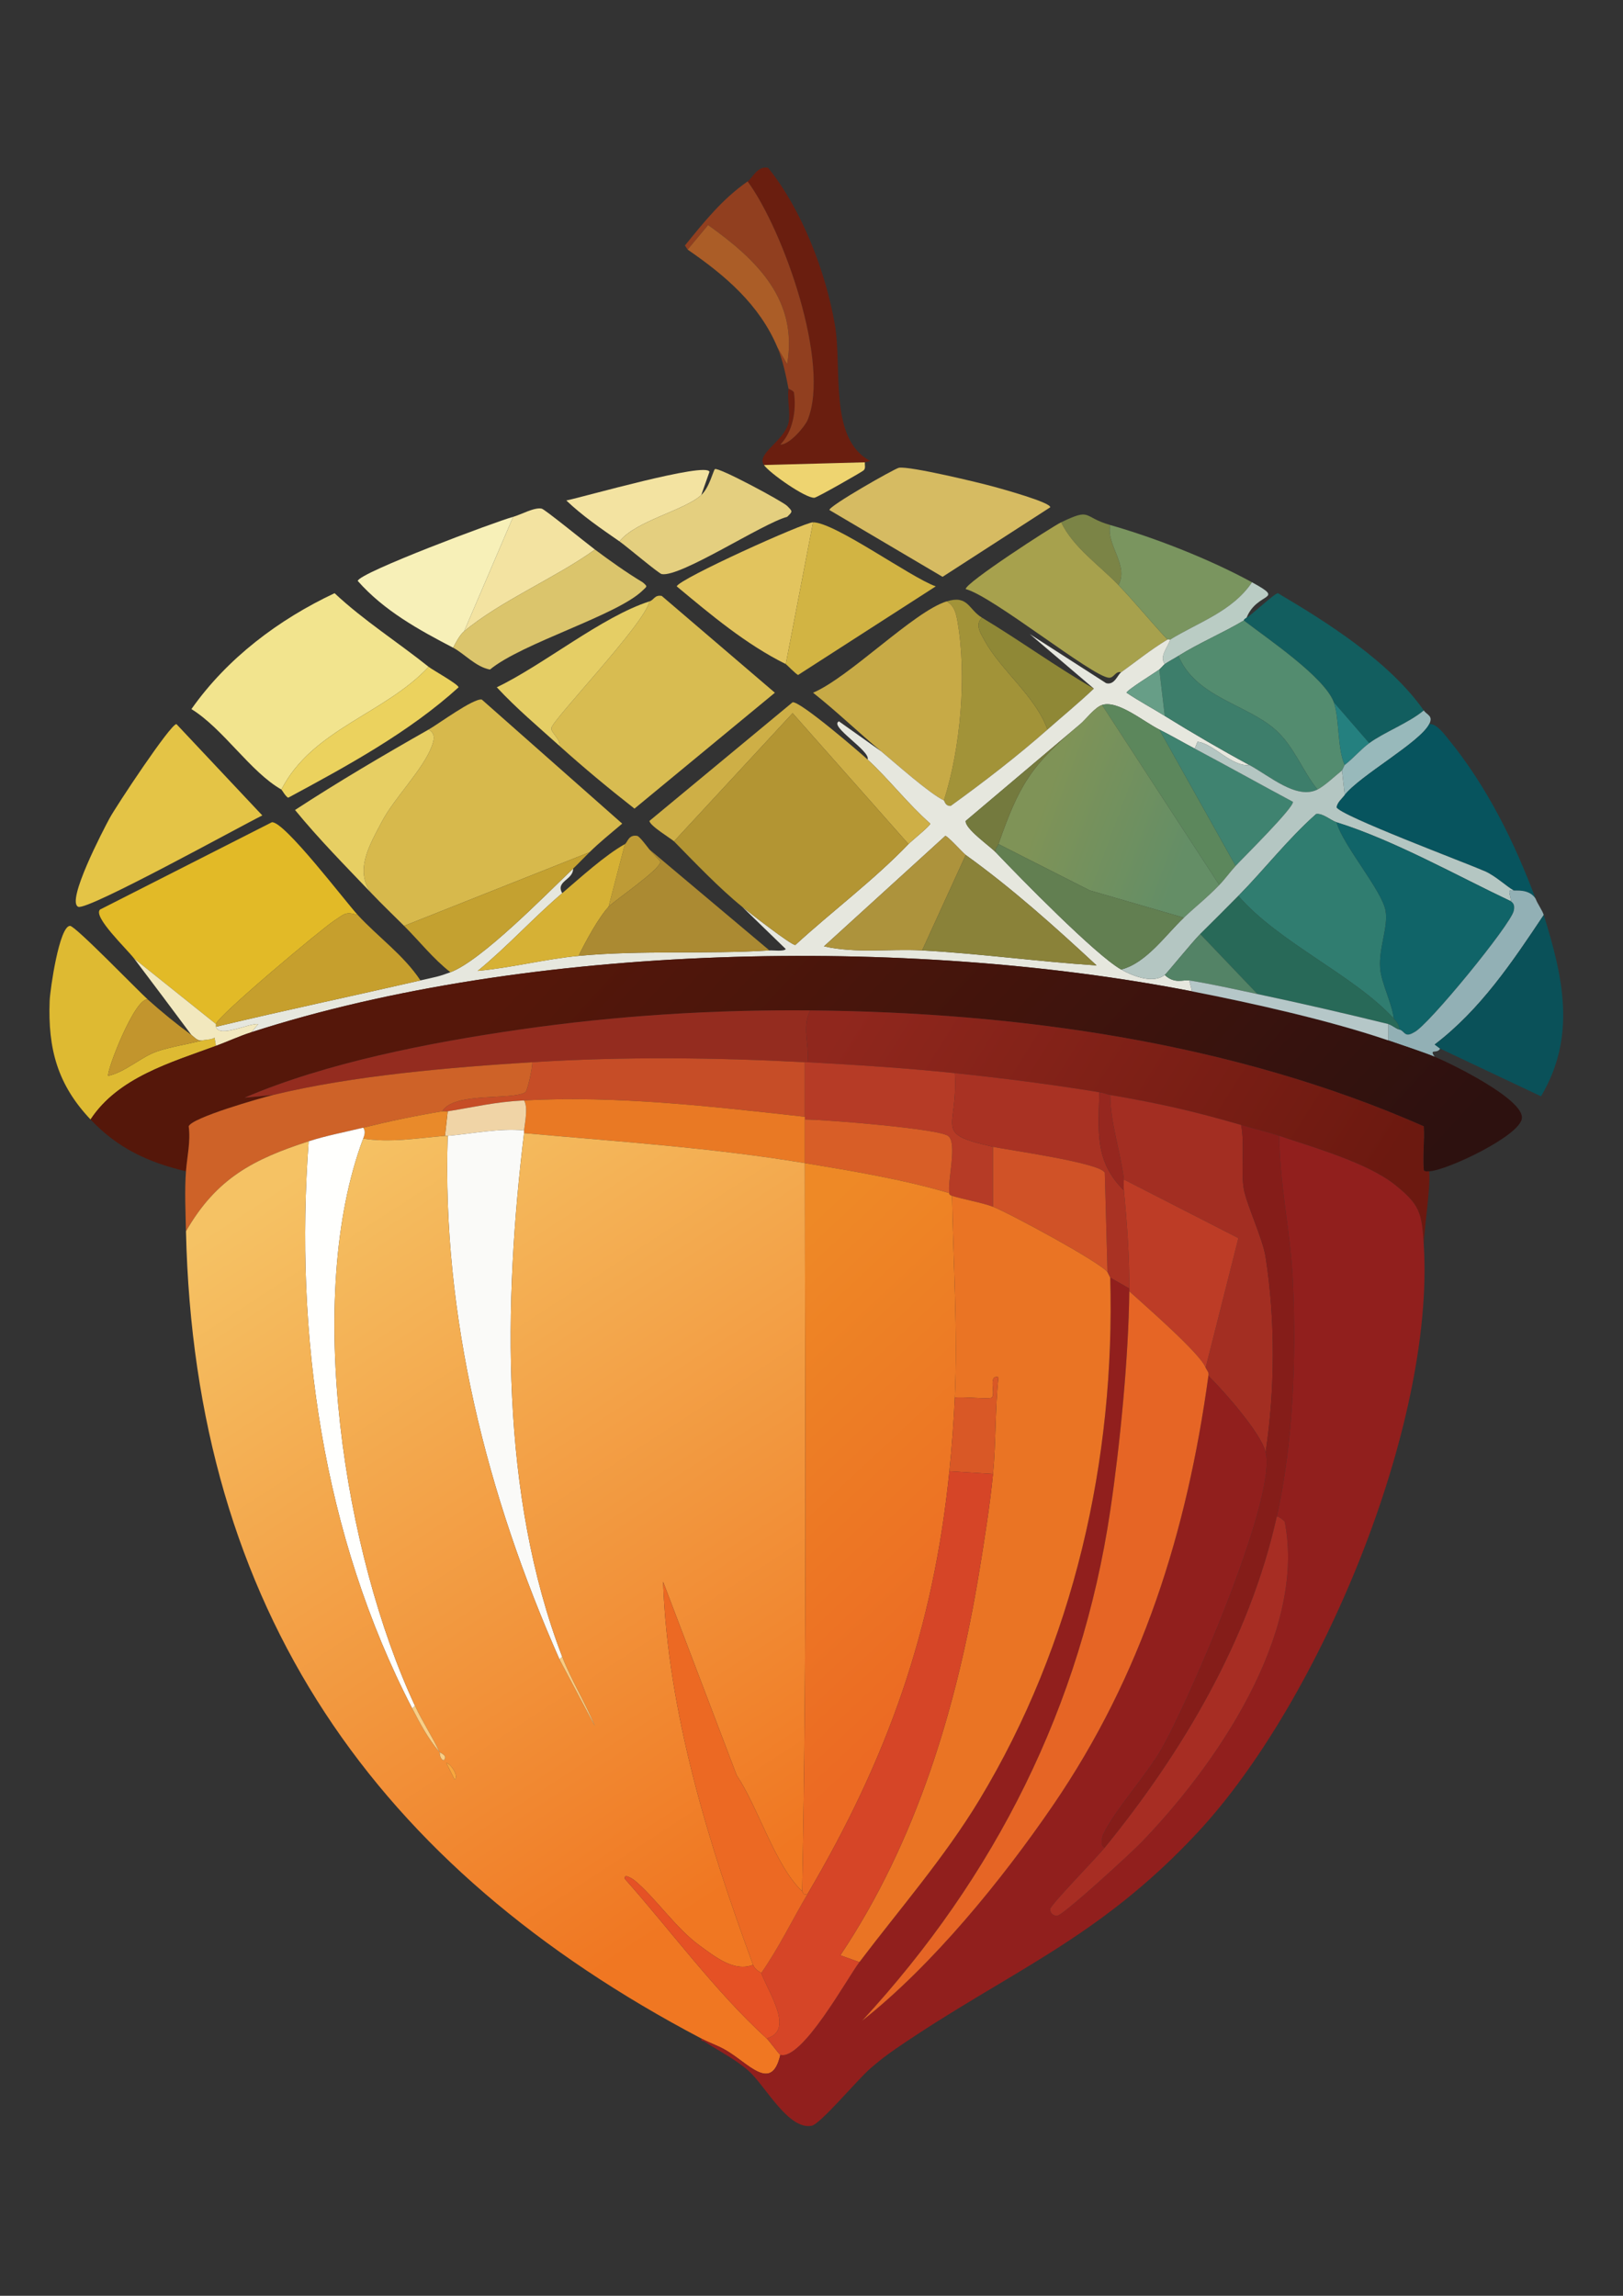 <?xml version="1.0" encoding="UTF-8"?>
<svg id="Layer_1" xmlns="http://www.w3.org/2000/svg" xmlns:xlink="http://www.w3.org/1999/xlink" version="1.1" viewBox="0 0 595.28 841.89"><rect x="0" y="0" width="595.28" height="841.89" fill="#333333" stroke="none"/>
  <!-- Generator: Adobe Illustrator 29.5.1, SVG Export Plug-In . SVG Version: 2.1.0 Build 141)  -->
  <defs>
    <style>
      .st0 {
        fill: #c64d27;
      }

      .st1 {
        fill: #ab5d27;
      }

      .st2 {
        fill: #c2952d;
      }

      .st3 {
        fill: #92b0b5;
      }

      .st4 {
        fill: #b63b26;
      }

      .st5 {
        fill: #c69f2d;
      }

      .st6 {
        fill: #627f51;
      }

      .st7 {
        fill: #913f1f;
      }

      .st8 {
        fill: #d6bb62;
      }

      .st9 {
        fill: url(#linear-gradient2);
      }

      .st10 {
        fill: url(#linear-gradient1);
      }

      .st11 {
        fill: url(#linear-gradient3);
      }

      .st12 {
        fill: url(#linear-gradient4);
      }

      .st13 {
        fill: #d64527;
      }

      .st14 {
        fill: #d05227;
      }

      .st15 {
        fill: #ea7424;
      }

      .st16 {
        fill: #24807f;
      }

      .st17 {
        fill: #f9ce85;
      }

      .st18 {
        fill: #125e5f;
      }

      .st19 {
        fill: #6a1e0f;
      }

      .st20 {
        fill: #f9cb81;
      }

      .st21 {
        fill: #f8a63e;
      }

      .st22 {
        fill: #7b8446;
      }

      .st23 {
        fill: #bd3c26;
      }

      .st24 {
        fill: #a72d23;
      }

      .st25 {
        fill: url(#linear-gradient);
      }

      .st26 {
        fill: #ebd25e;
      }

      .st27 {
        fill: #dbc56c;
      }

      .st28 {
        fill: #0a5159;
      }

      .st29 {
        fill: #ab8a32;
      }

      .st30 {
        fill: #8f8836;
      }

      .st31 {
        fill: #d85e27;
      }

      .st32 {
        fill: #b39533;
      }

      .st33 {
        fill: #be9b36;
      }

      .st34 {
        fill: #c4a130;
      }

      .st35 {
        fill: #8a8239;
      }

      .st36 {
        fill: #f2e8be;
      }

      .st37 {
        fill: #deba32;
      }

      .st38 {
        fill: #ceaf46;
      }

      .st39 {
        fill: #e97924;
      }

      .st40 {
        fill: #538366;
      }

      .st41 {
        fill: #747a3e;
      }

      .st42 {
        fill: #a7a14d;
      }

      .st43 {
        fill: #b5c7c8;
      }

      .st44 {
        fill: #e2c45e;
      }

      .st45 {
        fill: #d6b135;
      }

      .st46 {
        fill: #f0d4a6;
      }

      .st47 {
        fill: #d2b443;
      }

      .st48 {
        fill: #ec6923;
      }

      .st49 {
        fill: #fafaf8;
      }

      .st50 {
        fill: #d8bc51;
      }

      .st51 {
        fill: #106468;
      }

      .st52 {
        fill: #e7cf63;
      }

      .st53 {
        fill: #e4cf7f;
      }

      .st54 {
        fill: #e2ba27;
      }

      .st55 {
        fill: #e55125;
      }

      .st56 {
        fill: #f3e3a1;
      }

      .st57 {
        fill: #679e87;
      }

      .st58 {
        fill: #a32e22;
      }

      .st59 {
        fill: #e66525;
      }

      .st60 {
        fill: #fffffd;
      }

      .st61 {
        fill: #07545e;
      }

      .st62 {
        fill: #ad933c;
      }

      .st63 {
        fill: #b4c6c2;
      }

      .st64 {
        fill: #a29338;
      }

      .st65 {
        fill: #851d19;
      }

      .st66 {
        fill: #e5ce65;
      }

      .st67 {
        fill: #5c875c;
      }

      .st68 {
        fill: #a93223;
      }

      .st69 {
        fill: #e4c446;
      }

      .st70 {
        fill: #98b9bb;
      }

      .st71 {
        fill: #7a955f;
      }

      .st72 {
        fill: #911f1d;
      }

      .st73 {
        fill: #3d7e6b;
      }

      .st74 {
        fill: #96271f;
      }

      .st75 {
        fill: #f7f0b8;
      }

      .st76 {
        fill: #538c6f;
      }

      .st77 {
        fill: #3f8370;
      }

      .st78 {
        fill: #c7aa46;
      }

      .st79 {
        fill: #f2e48e;
      }

      .st80 {
        fill: #d7b94c;
      }

      .st81 {
        fill: #942c1f;
      }

      .st82 {
        fill: #286958;
      }

      .st83 {
        fill: #eed470;
      }

      .st84 {
        fill: #d95826;
      }

      .st85 {
        fill: #e98a2a;
      }

      .st86 {
        fill: #baccc4;
      }

      .st87 {
        fill: #307d70;
      }

      .st88 {
        fill: #ce6228;
      }

      .st89 {
        fill: #e6e7de;
      }
    </style>
    <linearGradient id="linear-gradient" x1="385.59" y1="557.6" x2="437.1" y2="538.33" gradientTransform="translate(0 844) scale(1 -1)" gradientUnits="userSpaceOnUse">
      <stop offset="0" stop-color="#7f9357"/>
      <stop offset="1" stop-color="#648e66"/>
    </linearGradient>
    <linearGradient id="linear-gradient1" x1="162.66" y1="556.39" x2="429.23" y2="312.95" gradientTransform="translate(0 844) scale(1 -1)" gradientUnits="userSpaceOnUse">
      <stop offset=".19" stop-color="#55170a"/>
      <stop offset="1" stop-color="#2d110f"/>
    </linearGradient>
    <linearGradient id="linear-gradient2" x1="325" y1="495.66" x2="492.63" y2="390.29" gradientTransform="translate(0 844) scale(1 -1)" gradientUnits="userSpaceOnUse">
      <stop offset="0" stop-color="#90271d"/>
      <stop offset="1" stop-color="#6c1910"/>
    </linearGradient>
    <linearGradient id="linear-gradient3" x1="133.38" y1="429.89" x2="300.53" y2="173.58" gradientTransform="translate(0 844) scale(1 -1)" gradientUnits="userSpaceOnUse">
      <stop offset="0" stop-color="#f5c264"/>
      <stop offset="1" stop-color="#f07722"/>
    </linearGradient>
    <linearGradient id="linear-gradient4" x1="250.44" y1="354.03" x2="359.69" y2="237.14" gradientTransform="translate(0 844) scale(1 -1)" gradientUnits="userSpaceOnUse">
      <stop offset="0" stop-color="#ee8926"/>
      <stop offset="1" stop-color="#ec6a23"/>
    </linearGradient>
  </defs>
  <path class="st19" d="M317.21,169.53l-37,1c-2.92-4.22,7.36-8.69,9-15.5.78-3.24-.56-8.9,0-12.5.02.12,1.89.69,2,1.5.91,6.38-.34,14.17-5,19,3.32.15,9.02-6.63,10-9,8.47-20.47-8.8-69.52-22-87.5,1.76-1.22,3.59-5.8,7.5-5,12.39,15.26,21.16,38.19,24.5,57.5,2.78,16.08-2.35,42.05,13,50l-2,.5Z"/>
  <path class="st7" d="M274.21,66.53c13.2,17.98,30.47,67.03,22,87.5-.98,2.37-6.68,9.15-10,9,4.66-4.83,5.91-12.62,5-19-.11-.81-1.98-1.38-2-1.5-.9-4.71-2.16-10.61-4-15l3.5,6c4.09-23.58-11.17-38.32-29-51l-7.5,9-1-1.5c7.03-8.64,13.73-17.07,23-23.5Z"/>
  <path class="st1" d="M285.21,127.53c-6.64-15.83-19.14-26.46-33-36l7.5-9c17.83,12.68,33.09,27.42,29,51l-3.5-6Z"/>
  <path class="st83" d="M317.21,169.53c-.09,1.02.4,2.25-.5,3-.79.66-16.97,9.91-18,10-3.14.28-16.42-8.99-18.5-12l37-1Z"/>
  <path class="st56" d="M257.21,181.53c-6.21,5.71-23.87,9.36-30,17-6.67-4.63-13.63-9.37-19.5-15,5.85-1.15,51.59-14.3,52.5-10.5l-3,8.5Z"/>
  <path class="st53" d="M227.21,198.53c6.13-7.64,23.79-11.29,30-17,2.99-2.74,4.44-9.13,5-9.5,1.27-.83,24.91,11.86,26.5,13.5,1.96,2.02,2.17,1.95,0,4-8.99,2.37-39.08,22.23-46,21-1.11-.2-13.1-10.34-15.5-12Z"/>
  <path class="st8" d="M329.71,171.53c4.01-.66,29.48,5.47,35,7,2.42.67,20.7,5.69,20.5,7.5l-39.5,25.5-41.5-24.5c-.25-1.47,24.03-15.26,25.5-15.5Z"/>
  <path class="st56" d="M218.21,201.53c-14.34,10.34-34.64,18.81-48,30l18-42c2.74-.74,7.85-3.64,10.5-3,1.2.29,16.68,12.91,19.5,15Z"/>
  <path class="st22" d="M407.21,192.53c-1.61,7.23,6.98,14.86,3,22-7.18-7.43-16.52-13.72-21-23,11.35-5.44,7.64-1.96,18,1Z"/>
  <path class="st75" d="M188.21,189.53l-18,42c-1.58,1.32-3.07,4.12-4,6-12.67-6.61-25.34-13.55-35-24.5.52-3.04,50.67-21.79,57-23.5Z"/>
  <path class="st44" d="M298.21,191.53l-10,52c-14.65-7.27-27.48-18.09-40-28.5.67-2.68,46.83-23.53,50-23.5Z"/>
  <path class="st47" d="M288.21,243.53l10-52c8.09.07,35.65,20.14,45,23.5l-50.5,32.5c-.99-.5-4.2-3.85-4.5-4Z"/>
  <path class="st42" d="M410.21,214.53c6.21,6.43,11.86,13.49,18,20-6.5,3.94-11.04,7.73-17,12-2.19-.54-2.53,2.12-4.5,2-6.07-.37-42.57-29.89-52.5-32.5-.44-2.09,31.48-22.81,35-24.5,4.48,9.28,13.82,15.57,21,23Z"/>
  <path class="st71" d="M459.21,213.53c-7.24,10.71-19.63,14.63-30,21-.24.15-.76-.15-1,0-6.14-6.51-11.79-13.57-18-20,3.98-7.14-4.61-14.77-3-22,16.79,4.8,36.71,12.64,52,21Z"/>
  <path class="st27" d="M166.21,237.53c.93-1.88,2.42-4.68,4-6,13.36-11.19,33.66-19.66,48-30,5.66,4.2,11.45,8.36,17.5,12,1.95,1.66,1.61,1.42,0,3-9.27,9.11-44.24,19.27-56,29-5.16-.92-9.54-5.93-13.5-8Z"/>
  <path class="st86" d="M457.21,226.53c-1.16.7-.94.96-1,1-7.8,4.65-16.31,8.18-24,13-1.61,1.01-3.45,1.96-5,3-2.12-2.88,1.14-6.09,2-9,10.37-6.37,22.76-10.29,30-21,12.6,6.89,1.9,3.27-2,13Z"/>
  <path class="st79" d="M157.21,244.53c-16.21,17.35-42.66,22.82-54,45-11.41-6.49-21.27-22.25-33-29.5,13.12-18.64,31.98-32.85,52.5-42.5,10.71,10.03,23.08,17.86,34.5,27Z"/>
  <path class="st18" d="M522.21,260.53c-5.42,4.55-14.7,8.07-20,12l-13-15c-3.46-9.36-24.91-23.71-33-30,.06-.04-.16-.3,1-1,2.24-1.36,10.26-8.95,11.5-9,18.37,10.85,41.07,25.24,53.5,43Z"/>
  <path class="st50" d="M205.21,273.53c.53-2.33-3.19-4.92-3-6.5.38-3.07,34.34-38.36,36-46.5,1.73-.55,1.85-2.46,4.5-2l41.5,35.5-51.5,42.5c-9.42-7.37-18.62-15.01-27.5-23Z"/>
  <path class="st64" d="M360.21,226.53c-2.8,2.41-.47,5.84,1,8.5,5.98,10.86,18.55,20.24,23,32.5-11.28,9.94-23.37,19.23-35.5,28-2.02.15-2.35-1.93-2.5-2,6.12-19.14,8.43-45.67,5-65.5-.5-2.87-1.11-5.88-4-7.5,7.94-2.44,7.94,2.95,13,6Z"/>
  <path class="st66" d="M205.21,273.53c-7.8-7.02-15.84-13.78-23-21.5,17.05-8.15,38.59-25.94,56-31.5-1.66,8.14-35.62,43.43-36,46.5-.19,1.58,3.53,4.17,3,6.5Z"/>
  <path class="st78" d="M346.21,293.53c-5.34-2.54-17.7-13.6-23-18-8.43-6.99-16.38-14.7-25-21.5,13.37-5.69,36.99-29.8,49-33.5,2.89,1.62,3.5,4.63,4,7.5,3.43,19.83,1.12,46.36-5,65.5Z"/>
  <path class="st30" d="M401.21,252.53c-5.48,5.2-11.34,10.01-17,15-4.45-12.26-17.02-21.64-23-32.5-1.47-2.66-3.8-6.09-1-8.5,13.9,8.36,26.97,17.88,41,26Z"/>
  <path class="st76" d="M489.21,257.53c2.09,5.65,1.24,16.95,4,23-.09.07-.91,1.93-1,2-2.5,1.99-6.38,5.7-9,7-5.58-6.98-8.63-15.94-15.5-22-10.52-9.28-29.12-11.85-35.5-27,7.69-4.82,16.2-8.35,24-13,8.09,6.29,29.54,20.64,33,30Z"/>
  <path class="st89" d="M411.21,246.53c5.96-4.27,10.5-8.06,17-12,.24-.15.76.15,1,0-.86,2.91-4.12,6.12-2,9-.24.16-1.72,1.8-2,2-1.64,1.18-12.12,7.66-12,8.5,4.53,3.06,9.38,5.63,14,8.5,9.73,6.04,20.92,12.57,31,18-6.47.77-13.33-8.01-19-8.5l-1,2.5c-4.4-2.33-8.51-4.73-13-7-5.93-2.99-15.23-10.88-21-9-2.68.87-5.98,5.32-8,7l-42,35.5c-.42,2.8,8.94,9.33,11,11.5,8.71,9.17,36.64,37.73,46,43,4.58,2.58,11.85,5.25,16,2,3.57,3.42,6.85,1.65,9,2l1,4c-104.31-20.37-243.51-17.81-345,15l2.5-3c-3.44-.36-14.25,5.18-15.5,1,24.92-5.98,50.03-11.26,75-17,5.58-1.28,6.65-1.36,11-3,11.43-4.32,34.5-27.98,45-38,.06,4.2-6.55,4.58-4,9-10.64,9.06-20.14,19.64-31,28.5,12.32-1.11,24.71-4.34,37-5.5,23.22-2.18,46.94-.52,70-2,1.42-.09,5.25.48,6-.5l-16-15.5c2.3,1.86,18.17,14.25,19.5,14,13.64-12.5,28.66-23.64,41.5-37,1.05-1.1,8-6.7,8-7.5-8.19-7.19-15.03-16.15-23-23.5,1.27-3.08-14.36-12.28-10.5-14l15.5,11c5.3,4.4,17.66,15.46,23,18,.15.07.48,2.15,2.5,2,12.13-8.77,24.22-18.06,35.5-28,5.66-4.99,11.52-9.8,17-15l-23.5-20,28,18c3.09.82,4.15-3.03,5.5-4ZM338.21,348.53c21.42,1.17,42.66,4.12,64,5.5-15.43-14.3-30.88-28.19-48-40.5-1.03-.74-6.63-7-7.5-7l-44.5,40.5c11.88,2.7,24.03.85,36,1.5Z"/>
  <path class="st73" d="M483.21,289.53c-7.69,3.81-17.5-4.96-25-9-10.08-5.43-21.27-11.96-31-18l-2-17c.28-.2,1.76-1.84,2-2,1.55-1.04,3.39-1.99,5-3,6.38,15.15,24.98,17.72,35.5,27,6.87,6.06,9.92,15.02,15.5,22Z"/>
  <path class="st26" d="M103.21,289.53c11.34-22.18,37.79-27.65,54-45,1.33,1.07,10.67,6.25,11,7.5-18.06,16.43-40.91,28.87-62.5,40.5-.92-.36-2.33-2.9-2.5-3Z"/>
  <path class="st57" d="M427.21,262.53c-4.62-2.87-9.47-5.44-14-8.5-.12-.84,10.36-7.32,12-8.5l2,17Z"/>
  <path class="st80" d="M216.21,312.53l-68,27c-4.04-4.03-8.05-7.85-12-12-6.35-8.34-.61-17.77,4-26.5,4.33-8.19,14.9-18.91,18-27,.92-2.39,1.82-4.86-1-6.5,3.57-2.03,16.52-11.58,19.5-11l51.5,45.5c-4.02,3.42-8.25,6.8-12,10.5Z"/>
  <path class="st38" d="M318.21,278.53c7.97,7.35,14.81,16.31,23,23.5,0,.8-6.95,6.4-8,7.5l-42.5-48-43.5,47c-.89-.9-9-5.76-9-7.5l52.5-43.5c2.72-.47,24.25,18.01,27.5,21Z"/>
  <path class="st67" d="M425.21,267.53l28,50c-2.08,2.26-3.84,4.76-6,7l-43-66c5.77-1.88,15.07,6.01,21,9Z"/>
  <path class="st16" d="M502.21,272.53c-3.24,2.4-5.79,5.53-9,8-2.76-6.05-1.91-17.35-4-23l13,15Z"/>
  <path class="st25" d="M447.21,324.53c-4.55,4.73-8.5,7.74-13,12l-34.5-10-33.5-17c7.52-21.48,11.88-28.95,30-44,2.02-1.68,5.32-6.13,8-7l43,66Z"/>
  <path class="st70" d="M524.21,265.53c-3.44,6.76-25.3,18.78-31,26l-1-9c.09-.07.91-1.93,1-2,3.21-2.47,5.76-5.6,9-8,5.3-3.93,14.58-7.45,20-12,1.18,1.69,3.56,1.93,2,5Z"/>
  <path class="st32" d="M333.21,309.53c-12.84,13.36-27.86,24.5-41.5,37-1.33.25-17.2-12.14-19.5-14-8.32-6.74-17.41-16.27-25-24l43.5-47,42.5,48Z"/>
  <path class="st69" d="M64.71,265.53l31.5,33.5c-7.71,3.78-64.02,34.94-67.5,33.5-4.56-1.89,9.21-28.28,11.5-32.5,2.33-4.3,22.29-34.51,24.5-34.5Z"/>
  <path class="st41" d="M396.21,265.53c-18.12,15.05-22.48,22.52-30,44-.38,1.09-1.36,1.62-1,3-2.06-2.17-11.42-8.7-11-11.5l42-35.5Z"/>
  <path class="st61" d="M563.21,329.53c-2.39-3.75-7.58-2.78-8-3-2.32-1.19-6.65-5.3-10.5-7-6.64-2.94-53.49-20.5-54.5-23.5.29-1.81,1.94-3.15,3-4.5,5.7-7.22,27.56-19.24,31-26,2.62-.32,5.53,3.71,7,5.5,14.25,17.44,24.29,37.87,32,58.5Z"/>
  <path class="st52" d="M136.21,327.53c-9.55-10.01-19.21-19.77-28-30.5,15.94-10.4,32.46-20.12,49-29.5,2.82,1.64,1.92,4.11,1,6.5-3.1,8.09-13.67,18.81-18,27-4.61,8.73-10.35,18.16-4,26.5Z"/>
  <path class="st77" d="M438.21,274.53c12.04,6.39,23.97,13.06,36,19.5.45,2.09-18.26,20.53-21,23.5l-28-50c4.49,2.27,8.6,4.67,13,7Z"/>
  <path class="st63" d="M458.21,280.53c7.5,4.04,17.31,12.81,25,9,2.62-1.3,6.5-5.01,9-7l1,9c-1.06,1.35-2.71,2.69-3,4.5,1.01,3,47.86,20.56,54.5,23.5,3.85,1.7,8.18,5.81,10.5,7-2.74-.5-1.19,1.29-1,4-20.14-9.55-42.84-22.36-64-29-2.08-.65-5.13-3.46-7.5-3-10.36,9.16-18.86,20.2-28.5,30-4.59,4.67-9.35,9.38-14,14-2.93,2.91-12.22,14.39-13,15-4.15,3.25-11.42.58-16-2,9.22-2.33,16.26-12.62,23-19,4.5-4.26,8.45-7.27,13-12,2.16-2.24,3.92-4.74,6-7,2.74-2.97,21.45-21.41,21-23.5-12.03-6.44-23.96-13.11-36-19.5l1-2.5c5.67.49,12.53,9.27,19,8.5Z"/>
  <path class="st87" d="M490.21,301.53c2.37,8.52,16.76,25.1,18,32.5,1.01,6.02-2.55,13.56-2,21,.39,5.38,4.35,12.83,5,18.5-14.57-15.91-42.2-27.88-57-45,9.64-9.8,18.14-20.84,28.5-30,2.37-.46,5.42,2.35,7.5,3Z"/>
  <path class="st54" d="M131.21,335.53c-4.64-1.34-4.82-.36-8.5,2-4.64,2.98-43.04,35.15-43.5,38l-30-24c-2.69-3.55-15.3-15.43-12.5-18l63-32c4.53-.51,27.01,29.14,31.5,34Z"/>
  <path class="st51" d="M554.21,330.53c.01.18,1.65.61,1,3.5-1.15,5.14-31.62,42.34-36.5,44.5-3.66,2.22-3.4-.48-5.5-1,.17-1.47-1.13-3.05-2-4-.65-5.67-4.61-13.12-5-18.5-.55-7.44,3.01-14.98,2-21-1.24-7.4-15.63-23.98-18-32.5,21.16,6.64,43.86,19.45,64,29Z"/>
  <path class="st33" d="M238.21,311.53c.67.81,4,4.2,4,4.5,0,2.83-17.06,14.39-19,16.5l6-23c.93-.52,1.29-3.61,4.5-3,.91.17,3.72,4.06,4.5,5Z"/>
  <path class="st62" d="M354.21,313.53l-16,35c-11.97-.65-24.12,1.2-36-1.5l44.5-40.5c.87,0,6.47,6.26,7.5,7Z"/>
  <path class="st45" d="M223.21,332.53c-3.71,4.02-8.51,12.86-11,18-12.29,1.16-24.68,4.39-37,5.5,10.86-8.86,20.36-19.44,31-28.5,6.64-5.66,15.59-13.85,23-18l-6,23Z"/>
  <path class="st6" d="M434.21,336.53c-6.74,6.38-13.78,16.67-23,19-9.36-5.27-37.29-33.83-46-43-.36-1.38.62-1.91,1-3l33.5,17,34.5,10Z"/>
  <path class="st34" d="M216.21,312.53c-1.98,1.95-3.99,4.08-6,6-10.5,10.02-33.57,33.68-45,38-6.35-4.94-11.36-11.38-17-17l68-27Z"/>
  <path class="st29" d="M282.21,348.53c-23.06,1.48-46.78-.18-70,2,2.49-5.14,7.29-13.98,11-18,1.94-2.11,19-13.67,19-16.5,0-.3-3.33-3.69-4-4.5l44,37Z"/>
  <path class="st35" d="M338.21,348.53l16-35c17.12,12.31,32.57,26.2,48,40.5-21.34-1.38-42.58-4.33-64-5.5Z"/>
  <path class="st3" d="M563.21,329.53c.76,2.02,2.45,4.22,3,6-11.54,17.29-23.23,34.73-40,47.5l2,1.5c-1.14,2.13-4.17-.17-2,3-3.95-1.61-12.56-4.48-17-6v-6c1.27.31,2.73,1.69,4,2,2.1.52,1.84,3.22,5.5,1,4.88-2.16,35.35-39.36,36.5-44.5.65-2.89-.99-3.32-1-3.5-.19-2.71-1.74-4.5,1-4,.42.22,5.61-.75,8,3Z"/>
  <path class="st82" d="M511.21,373.53c.87.95,2.17,2.53,2,4-1.27-.31-2.73-1.69-4-2-15.8-3.88-32.09-7.64-48-11l-21-22c4.65-4.62,9.41-9.33,14-14,14.8,17.12,42.43,29.09,57,45Z"/>
  <path class="st5" d="M131.21,335.53c7.57,8.21,16.78,14.64,23,24-24.97,5.74-50.08,11.02-75,17,.04-.33-.05-.68,0-1,.46-2.85,38.86-35.02,43.5-38,3.68-2.36,3.86-3.34,8.5-2Z"/>
  <path class="st28" d="M566.21,335.53c7.07,22.71,12.09,44.48-1,66.5l-37-17.5-2-1.5c16.77-12.77,28.46-30.21,40-47.5Z"/>
  <path class="st37" d="M54.21,366.53c-4.69-1.01-15.36,26.61-14.5,28,6.41-1.45,11.98-6.96,18-9,4.78-1.62,11.51-2.69,16.5-4,1.4-.37,3.11-.16,4.5-1l.5,3c-16.49,6.09-35.87,11.57-46,27-12.04-12.71-15.68-25.8-15-43.5.16-4.12,3.54-27.58,7.5-27.5,1.96.04,24.89,23.75,28.5,27Z"/>
  <path class="st40" d="M461.21,364.53c-8.21-1.74-16.74-3.66-25-5-2.15-.35-5.43,1.42-9-2,.78-.61,10.07-12.09,13-15l21,22Z"/>
  <path class="st36" d="M79.21,375.53c-.05.32.04.67,0,1,1.25,4.18,12.06-1.36,15.5-1l-2.5,3c-4.62,1.49-8.61,3.38-13,5l-.5-3c-1.39.84-3.1.63-4.5,1-1.8.33-2.79-1.12-4-2-6.94-9.3-13.98-18.75-21-28l30,24Z"/>
  <path class="st10" d="M437.21,363.53c22.29,4.35,50.69,10.73,72,18,4.44,1.52,13.05,4.39,17,6,5.83,2.38,32.59,15.45,32,22.5-.53,6.38-27.31,19.13-34,19.5,0-.1-1.93.33-2-.5-.44-5.26.32-10.72,0-16-69.48-30.66-148.64-41.82-225-42.5-35.77-.32-71.15,1.91-106.5,7-33.22,4.79-71.22,12.21-101,25l10.5-1c-4.7,1.15-29.82,8.3-31,11.5.76,5.58-.59,11.06-1,16.5-14.12-3.36-25.1-8.55-35-19,10.13-15.43,29.51-20.91,46-27,4.39-1.62,8.38-3.51,13-5,101.49-32.81,240.69-35.37,345-15Z"/>
  <path class="st43" d="M461.21,364.53c15.91,3.36,32.2,7.12,48,11v6c-21.31-7.27-49.71-13.65-72-18l-1-4c8.26,1.34,16.79,3.26,25,5Z"/>
  <path class="st2" d="M54.21,366.53c4.91,4.42,10.65,9.1,16,13,1.21.88,2.2,2.33,4,2-4.99,1.31-11.72,2.38-16.5,4-6.02,2.04-11.59,7.55-18,9-.86-1.39,9.81-29.01,14.5-28Z"/>
  <path class="st81" d="M297.21,370.53c-3.2,6.17-.32,12.12-1,19-.33-.02-.67.02-1,0-33.58-1.75-66.37-2.09-100,0-29.96,1.86-65.98,4.91-95,12l-10.5,1c29.78-12.79,67.78-20.21,101-25,35.35-5.09,70.73-7.32,106.5-7Z"/>
  <path class="st9" d="M524.21,429.53c.46,7.07-1.77,19.39-2,27-.72-11.62-1.32-14.65-10.5-22-10.19-8.16-29.9-13.74-42.5-18-4.6-1.55-9.35-2.65-14-4-17.69-5.12-29.75-7.86-48-11-1.08-.19-2.26-.72-4-1-17.47-2.85-35.39-5.17-53-7-17.84-1.85-36.08-3.04-54-4,.68-6.88-2.2-12.83,1-19,76.36.68,155.52,11.84,225,42.5.32,5.28-.44,10.74,0,16,.07.83,1.99.4,2,.5Z"/>
  <path class="st0" d="M295.21,389.53v20c-34.08-3.75-68.63-7.84-103-6-10.96.59-17.71,2.36-28,4-.63.1-1.37-.11-2,0,4.18-7.24,25.71-3.95,30.5-7,.73-.47,2.68-9.23,2.5-11,33.63-2.09,66.42-1.75,100,0Z"/>
  <path class="st88" d="M195.21,389.53c.18,1.77-1.77,10.53-2.5,11-4.79,3.05-26.32-.24-30.5,7-9.91,1.65-19.27,3.6-29,6-6.7,1.65-13.41,2.87-20,5-20.36,6.58-33.87,13.62-45,33-.16-7.11-.53-14.98,0-22,.41-5.44,1.76-10.92,1-16.5,1.18-3.2,26.3-10.35,31-11.5,29.02-7.09,65.04-10.14,95-12Z"/>
  <path class="st4" d="M350.21,393.53c1.35,20.71-8.42,21.96,14,27v22c-3.88-1.48-10.48-2.61-15-4-1.39-.43-.93-.98-1-1-.81-4.26,3.07-18.58-.5-21-3.94-2.67-44.83-5.94-52.5-6v-21c.33.02.67-.02,1,0,17.92.96,36.16,2.15,54,4Z"/>
  <path class="st68" d="M403.21,400.53c-.32,14.55-1.77,25.3,9,36,1.12,11.24,2.08,24.75,2,36l-7-4-1-2-1-36.5c-1.83-3.7-35.6-8.29-41-9.5-22.42-5.04-12.65-6.29-14-27,17.61,1.83,35.53,4.15,53,7Z"/>
  <path class="st74" d="M407.21,401.53c0,10.19,3.92,21.37,5,31,.02.2-.2,1.98,0,4-10.77-10.7-9.32-21.45-9-36,1.74.28,2.92.81,4,1Z"/>
  <path class="st58" d="M455.21,412.53c1.42,7.01-.14,17.06,1,23.5.99,5.62,6.94,18.16,8,25,3.6,23.18,3.45,48.37,0,71.5-1.81-7.17-15.33-22.4-21-28,.34-1.36-.58-1.93-1-3l12-47.5-42-21.5c-1.08-9.63-5-20.81-5-31,18.25,3.14,30.31,5.88,48,11Z"/>
  <path class="st39" d="M295.21,409.53v17c-34.1-5.67-68.56-7.89-103-11,.04-.33-.04-.67,0-1,.34-2.95,1.5-8.49,0-11,34.37-1.84,68.92,2.25,103,6Z"/>
  <path class="st46" d="M192.21,403.53c1.5,2.51.34,8.05,0,11-9.48-.84-18.67,1.21-28,2-.33.03-.67-.03-1,0l1-9c10.29-1.64,17.04-3.41,28-4Z"/>
  <path class="st85" d="M162.21,407.53c.63-.11,1.37.1,2,0l-1,9c-9.79.81-20.19,2.61-30,1,.48-1.27.96-2.73,0-4,9.73-2.4,19.09-4.35,29-6Z"/>
  <path class="st31" d="M348.21,437.53c-16.8-5-35.67-8.12-53-11v-16c7.67.06,48.56,3.33,52.5,6,3.57,2.42-.31,16.74.5,21Z"/>
  <path class="st65" d="M469.21,416.53c.07,17.82,4.22,35.71,5,53.5,1.28,29.25,0,59.82-6,86.5-10.05,44.71-34.43,85.9-63,121-1.81-.56-1.08-3.76-.5-5,4-8.51,16.15-22,21.5-31.5,10.03-17.81,42.22-91.78,38-108.5,3.45-23.13,3.6-48.32,0-71.5-1.06-6.84-7.01-19.38-8-25-1.14-6.44.42-16.49-1-23.5,4.65,1.35,9.4,2.45,14,4Z"/>
  <path class="st60" d="M133.21,413.53c.96,1.27.48,2.73,0,4-21.8,58.12-7.02,152.29,19,208l-1,1c-32.9-63.42-43.23-137.07-38-208,6.59-2.13,13.3-3.35,20-5Z"/>
  <path class="st49" d="M192.21,414.53c-.04.33.04.67,0,1-7.56,62.26-8.76,132.7,14,192l-1,1c-26.6-60.11-43.19-125.64-41-192,9.33-.79,18.52-2.84,28-2Z"/>
  <path class="st11" d="M295.21,426.53c0,88.97.83,178.06-1,267-9.85-9.26-16.27-31.08-24-42.5l-27-71c1.64,47.61,16.65,96.02,33,140.5-6.98,2.7-13.79-2.89-19.5-7-8.81-6.34-16.47-17.84-24-24-.16-.13-4.1-2.95-3.5-.5,16.96,19.1,33.14,41.29,52,58.5.92.84,4.62,5.9,5,6-3.27,14.31-11.97,2.68-20.5-2-3.02-1.66-5.31-2.32-8.5-4-119.18-62.68-185.84-157.09-189-296,11.13-19.38,24.64-26.42,45-33-5.23,70.93,5.1,144.58,38,208,2.91,5.61,5.86,11.14,10,16,.12.14-.06,2.43,1.5,3,1.85-1.7-1.43-2.85-1.5-3-2.72-5.83-6.33-11.27-9-17-26.02-55.71-40.8-149.88-19-208,9.81,1.61,20.21-.19,30-1,.33-.03.67.03,1,0-2.19,66.36,14.4,131.89,41,192l13,24.5c-3.49-8.62-8.68-16.85-12-25.5-22.76-59.3-21.56-129.74-14-192,34.44,3.11,68.9,5.33,103,11ZM163.71,646.53l3,6c1.76-.74-1.16-5.7-3-6Z"/>
  <path class="st72" d="M522.21,456.53c4.09,66.12-38.12,167.32-83,215.5-36.89,39.6-69.54,50.99-111,79.5-3.26,2.24-6.02,4.41-9,7-4.81,4.18-18.28,20.37-21.5,21-8.51,1.66-16.97-14.53-23-20-4.71-4.27-11.2-7.47-16.5-11-.2-.14-1.17.15-1-1,3.19,1.68,5.48,2.34,8.5,4,8.53,4.68,17.23,16.31,20.5,2,8.02,2.09,24.47-28.02,29-34,14.82-19.56,31.26-38.42,44-59.5,34.56-57.2,49.87-124.65,48-191.5l7,4c0,.33,0,.67,0,1-.29,24.4-3.39,56.25-7,80.5-10.64,71.56-42.26,134.15-91,187,25.73-20.29,51.24-51.57,70-79,32.69-47.78,49.15-100.18,57-157.5,5.67,5.6,19.19,20.83,21,28,4.22,16.72-27.97,90.69-38,108.5-5.35,9.5-17.5,22.99-21.5,31.5-.58,1.24-1.31,4.44.5,5-2.98,3.66-19.88,21-20,22.5-.12,1.48,1.05,2.5,2.5,2.5,2.12,0,27.14-23.04,30.5-26.5,27.22-27.97,61.06-76.6,53-118-.03-.16-3.11-2.87-3-1.5,6-26.68,7.28-57.25,6-86.5-.78-17.79-4.93-35.68-5-53.5,12.6,4.26,32.31,9.84,42.5,18,9.18,7.35,9.78,10.38,10.5,22Z"/>
  <path class="st14" d="M406.21,466.53c-2.6-3.65-36.34-21.83-42-24v-22c5.4,1.21,39.17,5.8,41,9.5l1,36.5Z"/>
  <path class="st12" d="M348.21,437.53c.07.02-.39.57,1,1,.42,24.56,2.1,49.42,1,74-.4,8.86-1.11,18.16-2,27-5.86,58.13-22.73,105.31-52,155-1.89.58-1.64-.66-2-1,1.83-88.94,1-178.03,1-267,17.33,2.88,36.2,6,53,11Z"/>
  <path class="st23" d="M442.21,501.53c-2.06-5.3-22.71-23.17-28-28,0-.33,0-.67,0-1,.08-11.25-.88-24.76-2-36-.2-2.02.02-3.8,0-4l42,21.5-12,47.5Z"/>
  <path class="st15" d="M364.21,442.53c5.66,2.17,39.4,20.35,42,24l1,2c1.87,66.85-13.44,134.3-48,191.5-12.74,21.08-29.18,39.94-44,59.5l-7-2.5c28.02-41.9,42.91-91.49,51-141,1.83-11.19,3.93-24.33,5-35.5,1.13-11.74.72-23.74,2-35.5-4.04-1.09-.82,6.34-2.5,7.5-.98.67-11.18-.49-13.5,0,1.1-24.58-.58-49.44-1-74,4.52,1.39,11.12,2.52,15,4Z"/>
  <path class="st59" d="M442.21,501.53c.42,1.07,1.34,1.64,1,3-7.85,57.32-24.31,109.72-57,157.5-18.76,27.43-44.27,58.71-70,79,48.74-52.85,80.36-115.44,91-187,3.61-24.25,6.71-56.1,7-80.5,5.29,4.83,25.94,22.7,28,28Z"/>
  <path class="st84" d="M364.21,540.53l-16-1c.89-8.84,1.6-18.14,2-27,2.32-.49,12.52.67,13.5,0,1.68-1.16-1.54-8.59,2.5-7.5-1.28,11.76-.87,23.76-2,35.5Z"/>
  <path class="st13" d="M364.21,540.53c-1.07,11.17-3.17,24.31-5,35.5-8.09,49.51-22.98,99.1-51,141l7,2.5c-4.53,5.98-20.98,36.09-29,34-.38-.1-4.08-5.16-5-6,10.17-2.96,1.04-16.09-2-24,6.43-9.21,11.31-19.34,17-29,29.27-49.69,46.14-96.87,52-155l16,1Z"/>
  <path class="st24" d="M405.21,677.53c28.57-35.1,52.95-76.29,63-121-.11-1.37,2.97,1.34,3,1.5,8.06,41.4-25.78,90.03-53,118-3.36,3.46-28.38,26.5-30.5,26.5-1.45,0-2.62-1.02-2.5-2.5.12-1.5,17.02-18.84,20-22.5Z"/>
  <path class="st48" d="M294.21,693.53c.36.34.11,1.58,2,1-5.69,9.66-10.57,19.79-17,29-.08-.2-2.3-1.1-3-3-16.35-44.48-31.36-92.89-33-140.5l27,71c7.73,11.42,14.15,33.24,24,42.5Z"/>
  <path class="st20" d="M205.21,608.53l1-1c3.32,8.65,8.51,16.88,12,25.5l-13-24.5Z"/>
  <path class="st17" d="M161.21,642.53c-4.14-4.86-7.09-10.39-10-16l1-1c2.67,5.73,6.28,11.17,9,17Z"/>
  <path class="st17" d="M161.21,642.53c.07.15,3.35,1.3,1.5,3-1.56-.57-1.38-2.86-1.5-3Z"/>
  <path class="st21" d="M163.71,646.53c1.84.3,4.76,5.26,3,6l-3-6Z"/>
  <path class="st55" d="M276.21,720.53c.7,1.9,2.92,2.8,3,3,3.04,7.91,12.17,21.04,2,24-18.86-17.21-35.04-39.4-52-58.5-.6-2.45,3.34.37,3.5.5,7.53,6.16,15.19,17.66,24,24,5.71,4.11,12.52,9.7,19.5,7Z"/>
</svg>